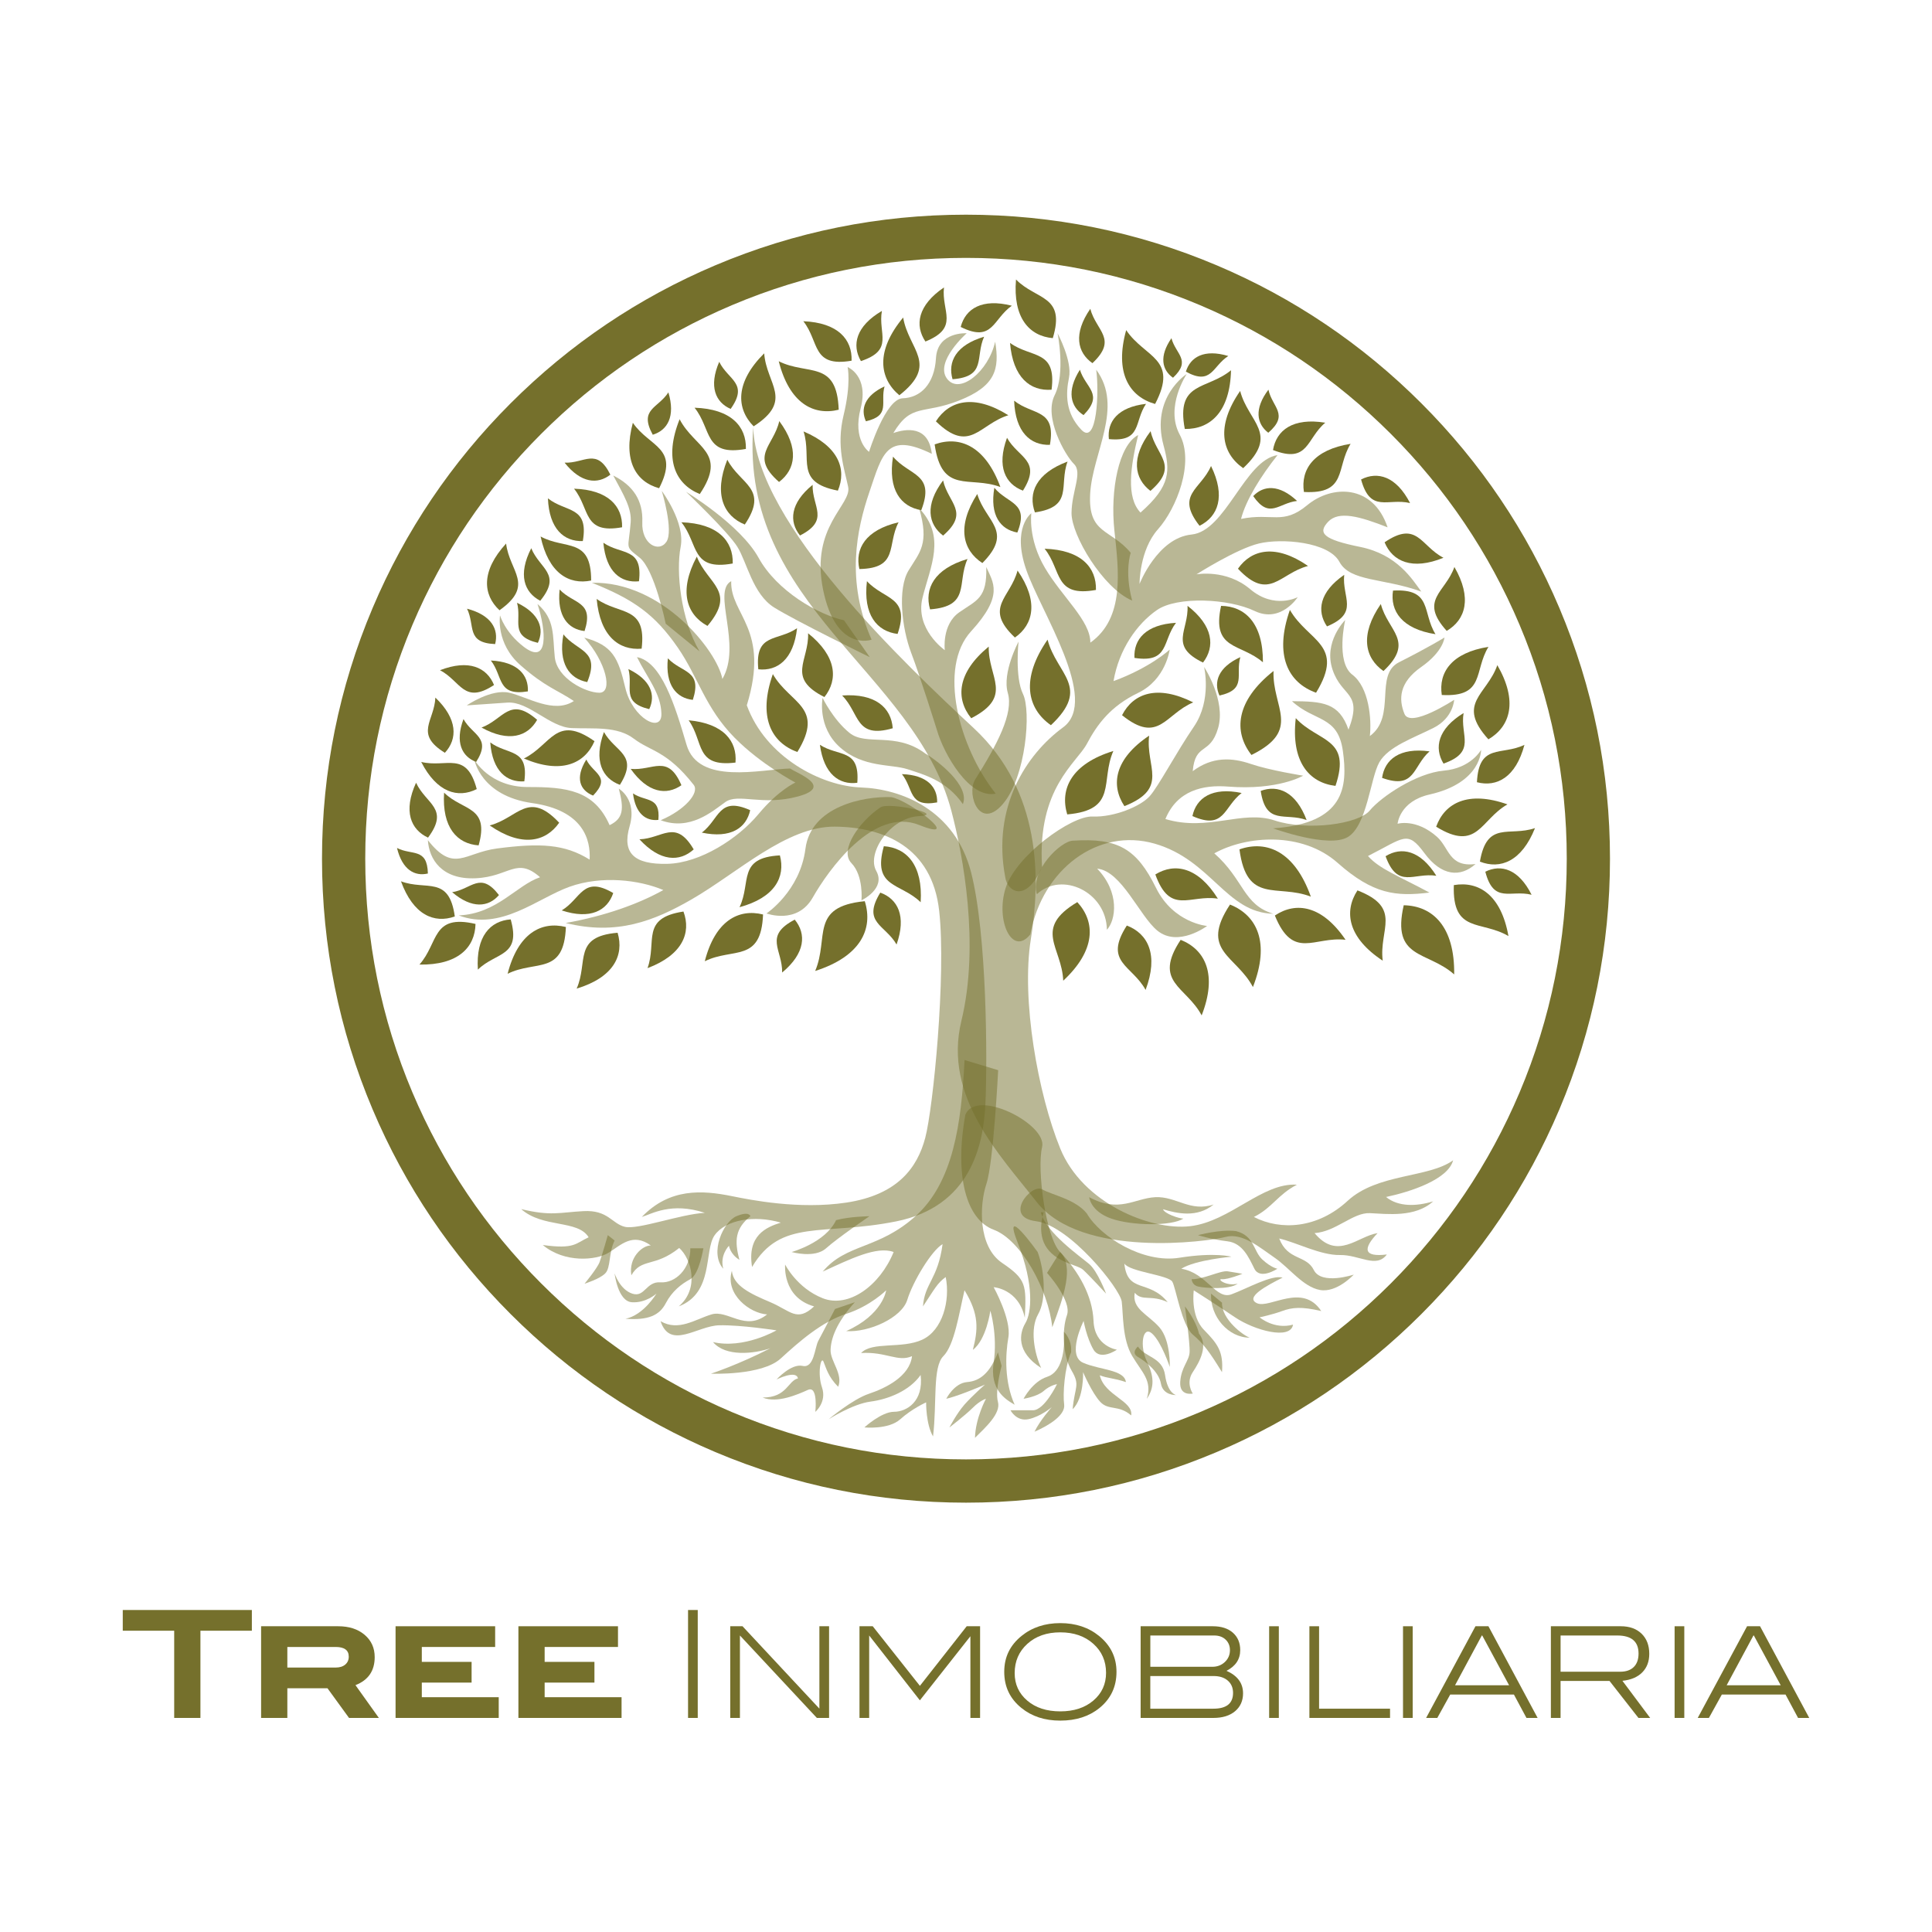 <?xml version="1.0" encoding="UTF-8"?>
<svg xmlns="http://www.w3.org/2000/svg" xmlns:i="http://ns.adobe.com/AdobeIllustrator/10.0/" id="Layer_1" version="1.1" viewBox="0 0 1296 1296">
  <defs>
    <style>
      .st0 {
        opacity: .5;
      }

      .st0, .st1, .st2 {
        fill: #75702c;
      }

      .st1 {
        opacity: .51;
      }
    </style>
  </defs>
  <g>
    <path class="st0" d="M505.26,286.63c1.95,64.4,102.28,159.33,147.91,201.78,45.63,42.45,44.83,101.26,38.32,141.67-6.51,40.42,4.8,103.81,19.75,140.4,14.95,36.59,60.3,55.15,87.1,52.06,26.8-3.09,48.45-29.38,71.64-27.83-12.89,6.7-16.49,15.46-28.86,21.65,18.04,9.28,42.78,7.73,62.88-10.82,20.1-18.55,54.42-15.27,70.76-27.22-3.28,12.74-27.98,21.03-44.99,24.64,8.25,6.7,20.42,6.35,31.6,2.92-12.02,11-31.09,8.42-42.43,7.91-11.34-.52-22.68,12.37-37.11,13.4,15.46,18.55,28.86,2.06,42.26,0-9.79,10.31-9.74,16.28,6.21,14.32-7.02,9.6-18.58.11-31.46.37-12.89.26-29.38-8.51-40.72-11.08,5.67,14.95,18.04,10.82,23.19,21.13,5.15,10.31,26.8,3.09,26.8,3.09,0,0-11.34,12.37-22.68,10.31-11.34-2.06-20.62-14.95-30.41-21.65-9.79-6.7-21.65-17.01-32.99-13.92-11.34,3.09-96.79,14.73-126.68-23.54-24.53-31.4-62.82-70.37-50.45-121.4,12.37-51.03,1.21-110.95-6.76-141.05-24.74-93.42-141.64-137.26-132.9-257.15Z"></path>
    <path class="st0" d="M397.03,390.92c46.89-1.06,84.03,45.54,87.55,64.53,13.4-22.99-7.16-58.61,5.91-65.61-.69,22.7,26.32,31.89,10.47,83.28,12.64,34.77,49.89,54.19,76.72,55.13,26.83.94,63.01,14.97,73.75,57,10.74,42.03,10.88,125.78,9.63,154.63-1.25,28.85-10.33,69.5-59.89,79.43-49.56,9.93-77.35-2.24-96.68,30.59-3.44-21.16,9.48-26.73,19.3-29.75-18-5.29-37.1-1.83-44.39,8.42-7.3,10.25-.3,38.65-24.08,47.75,14.03-11.9,8.49-31.89.3-39.17-16.6,13.27-25.31,6.5-32.1,18.31-1.97-11.87,7.37-20.04,13.04-20-12.3-8.86-20.1-.16-28.39,4.93-8.29,5.09-29.53,6.98-44.08-5.24,21.42,3,21.96-1.12,30.76-5.17-7.12-11.91-30.78-6.04-45.21-18.9,20.06,4.79,25.24,2.26,41.74,1.35,16.5-.9,19.01,8.39,27.75,10.52,8.75,2.13,37.18-8.47,53.68-9.38-22.62-7.39-35.57.76-42.29,2.77,18.71-19.44,40.37-18.02,60.41-13.97,12.23,2.48,44.97,9.12,76.72,4.35,34.45-5.17,47.7-23.4,53.01-43.46,5.31-20.06,14.09-108.93,9.36-152.13-4.73-43.2-37.48-56.31-69.96-56.61-32.49-.3-65.18,30.95-96.16,48.81-25.14,14.49-50.21,24.33-84.43,15.82,26.7-4.73,49.2-12.97,65.49-22.1-16.14-6.85-41.47-9.89-62.95-2.19-21.48,7.7-46.24,29.91-74.32,19.2,25.75-1.1,38.73-20.24,54.59-25.6-15.78-13.94-20.55-.34-43.21.69-22.66,1.03-31.25-12.69-32.06-25.56,17.51,22.29,24.49,8.41,46.48,5.56,28.79-3.74,45.3-2.97,62.03,7.48.74-12.91-3.84-33.02-38.49-37.91-34.65-4.89-38.8-29.03-38.8-29.03,0,0,10.21,18.33,35.98,18.26,25.78-.06,44.38,2.09,54.71,25.58,9.25-4.46,9.76-10.96,6.16-24.49,0,0,12.52,7.06,7.26,25.22-5.26,18.16,3.16,25.71,25.31,25.21,22.16-.5,47.56-17.05,61.11-33.34,13.55-16.29,24.78-21.18,24.78-21.18,0,0-23.08-12.16-40.72-30.02-19.82-20.06-24.55-40.86-38.14-60.49-15.45-22.34-29.6-32.33-57.69-43.55Z"></path>
    <path class="st0" d="M647.02,711.11c-2.1,43.09-7.69,81.98-32.75,104.58-25.06,22.6-46.61,18.39-62.37,37.31,18.39-8.41,36.26-17.34,47.56-13.14-9.2,22.6-30.22,37.84-47.56,31.01-17.34-6.83-25.23-22.6-25.23-22.6,0,0-2.1,21.99,19.44,28.07-11.56,10.81-15.77,2.93-29.43-2.85-13.66-5.78-24.7-11.04-25.75-21.02-4.73,15.77,12.09,28.55,23.65,29.25-14.71,11.74-26.28-3.33-37.31,0-11.04,3.33-22.07,11.55-34.16,4.55,6.51,19.47,24.7,3.03,39.41,2.74,14.71-.28,38.36,3.39,38.36,3.39,0,0-21.81,12.68-42.57,7.88,8.41,9.98,27.33,7.88,38.36,4.2-21.55,11.04-39.76,17-39.76,17,0,0,34.18,1.39,46.79-10.17,12.61-11.56,27.66-24.7,43.95-29.96,16.29-5.26,26.8-15.82,26.8-15.82,0,0-2.1,16.34-26.8,27.38,15.24,1.05,37.31-8.93,40.99-21.02,3.68-12.09,16.29-33.11,23.65-37.31-3.15,23.65-12.09,26.19-13.14,41.74,7.88-11.78,9.46-15.46,15.24-19.67,3.15,15.77-2.1,35.74-15.77,42.04-13.66,6.31-33.63,1.05-40.99,8.93,16.82-1.05,24.7,6.31,34.16,2.1-1.58,13.66-17.87,21.55-28.9,25.23-11.04,3.68-27.01,17.1-27.01,17.1,0,0,15.98-10.26,28.06-11.84,12.09-1.58,26.28-7.36,33.63-17.87,2.1,17.87-9.46,24.7-17.87,24.7s-19.86,10.48-19.86,10.48c0,0,16.18,1.64,24.07-5.47,7.88-7.11,17.34-11.32,17.34-11.32,0,0-.18,14.64,4.64,22.82,2.72-22.3-.44-46.47,6.92-53.83,7.36-7.36,10.51-28.48,14.19-44.2,9.98,16.34,9.1,26.33,5.6,39.99,9.11-6.83,11.74-26.28,11.74-26.28,0,0,4.97,16.29,2.22,34.68-2.75,18.39,7.77,24.7,14.07,28.38-6.83-15.24-6.31-33.11-4.2-45.2,2.1-12.09-9.87-33.63-9.87-33.63,0,0,16.7,1.05,20.9,20.5,1.05-22.07,1.05-25.75-15.24-36.79-16.29-11.04-15.24-38.89-10.51-53.08,4.73-14.19,7.88-76.2,7.88-76.2l-22.6-6.83Z"></path>
    <path class="st1" d="M647.54,747.89c-7.36,40.99.64,70.19,19.04,77.02,18.39,6.83,36.67,40.39,39.3,65.4,7.88-20.72,14.71-40.99,5.26-50.45-9.46-9.46-15.77-55.18-12.09-70.42,3.68-15.24-44.43-39.85-51.5-21.55Z"></path>
    <path class="st0" d="M729,813.94c9.3,15.94,37.84,33.63,62.01,29.78,24.17-3.85,35.04-.7,35.04-.7,0,0-24.17,2.1-33.63,8.06,17.17,2.8,23.12,21.02,33.63,17.17,10.51-3.85,26.98-13.31,34.33-11.21-10.51,5.26-25.58,13.31-17.17,17.17,8.41,3.85,30.48-14.01,43.09,5.26-13.31-3.15-19.62-2.45-26.28,0-6.66,2.45-15.07,4.2-15.07,4.2,0,0,9.81,8.41,22.42,4.9-1.62,10.53-25.93,3.85-38.89-4.9-12.96-8.76-27.68-18.09-27.68-18.09,0,0-2.45,17.04,6.83,26.5,9.28,9.46,13.14,14.71,12.09,28.38-8.41-13.66-12.26-18.92-19.62-25.23-7.36-6.31-11.21-30.83-13.66-35.39-2.45-4.55-28.73-6.66-32.23-12.26,2.1,20.32,16.49,10.33,29.08,25.93-11.21-5.26-17.17-.35-22.07-6.31-2.1,10.86,8.76,14.36,16.47,23.12,7.71,8.76,7.01,26.63,7.01,26.63,0,0-5.61-16.82-11.91-22.42-6.31-5.61-8.41,8.41-3.5,18.57,4.9,10.16,5.26,17.52,0,25.23,3.79-12.29-3.15-17.52-9.81-28.73-6.66-11.21-5.96-27.68-7.01-36.44-1.05-8.76-35.04-51.15-57.46-53.95-22.42-2.8-2.99-25.39,3.93-21.46,6.93,3.94,22.42,6.69,30.05,16.2Z"></path>
    <path class="st1" d="M711.13,839.86c12.26,12.96,21.72,29.08,22.42,46.25.7,17.17,15.68,19.27,15.68,19.27,0,0-11.13,7.71-15.68,0-4.55-7.71-6.66-19.27-6.66-19.27,0,0-11.56,23.12-.35,28.03,11.21,4.9,27.68,4.55,28.73,12.96-8.41-2.8-12.26-2.45-17.52-4.55,3.15,13.66,22.51,17.05,21.06,26.92-8.45-7.3-15.11-3.09-20.71-9.05-5.61-5.96-11.56-19.97-11.56-19.97,0,0,.7,17.52-7.01,24.87,1.4-15.42,5.26-15.77-.7-25.93-5.96-10.16-6.57-27.33-3.11-37.14,3.46-9.81-13.36-28.38-13.36-28.38l8.76-14.01Z"></path>
    <path class="st1" d="M696.07,839.86c4.71,12.71,5.96,31.88.35,41.69-5.61,9.81-2.68,25.93,1.99,36.09-17.05-10.86-14.54-23.47-10.54-30.13s6.1-25.35-5.11-53.67c-11.21-28.31,13.31,6.02,13.31,6.02Z"></path>
    <path class="st0" d="M669.44,907.13c-5.26,13.66-11.91,19.27-20.67,19.97-8.76.7-14.01,11.21-14.01,11.21,0,0,3.33-.7,10.07-3.15,6.75-2.45,15.85-6.31,15.85-6.31,0,0-8.41,7.36-13.66,13.31-5.26,5.96-10.16,15.42-10.16,15.42,0,0,10.85-8.41,15.76-13.31,4.91-4.9,8.76-5.96,8.76-5.96,0,0-7.01,12.81-7.36,26.2,7.01-6.93,17.52-16.39,15.41-24.1-2.1-7.71,2.45-24.17,2.45-24.17l-2.45-9.11Z"></path>
    <path class="st0" d="M713.71,893.42c.76,13.15-1.52,27.02-11.33,30.18-9.81,3.15-15.77,14.71-15.77,14.71,0,0,9.19-1.4,13.53-5.26,4.34-3.85,8.9-4.55,8.9-4.55,0,0-8.41,17.52-16.12,17.52h-15.07s3.94,7.71,12.13,5.96c8.19-1.75,15.55-8.06,15.55-8.06,0,0-8.06,9.11-11.56,16.47,9.81-4.2,20.83-11.21,19.88-18.22-.96-7.01.2-24.56,4.65-35.04.7-8.76-4.78-13.71-4.78-13.71Z"></path>
    <path class="st0" d="M698.2,813.24c3.47,13.66,26.71,29.78,32.44,34.68,5.72,4.9,11.33,19.87,11.33,19.87,0,0-11.56-12.52-15.42-16.02-3.85-3.5-16.82-4.33-24.17-14.43-7.36-10.1-2.24-24.11-2.24-24.11"></path>
    <path class="st0" d="M819.74,873.85c-.35,11.21,14.36,22.07,18.57,23.47-14.36,0-26.63-14.21-25.93-29.53l7.36,6.05Z"></path>
    <path class="st0" d="M804.32,894.66c6.25,7.84.71,18.42-4.2,25.78-4.9,7.36,0,14.36,0,14.36,0,0-9.11,2.06-8.41-7.9.7-9.96,5.91-13.82,6.28-19.77.37-5.96-3.13-30.78-3.13-30.78,0,0,7.35,9.16,9.45,18.32Z"></path>
    <path class="st0" d="M560.83,818.49c-7.01,15.07-29.78,21.37-29.78,21.37,0,0,15.42,4.43,23.12-2.52,7.71-6.94,29.08-21.49,29.08-21.49,0,0-13.66.18-22.42,2.64Z"></path>
    <path class="st0" d="M463.08,837.35c.14,13.9-10.16,23.54-19.97,22.84-9.81-.7-10.51,10.32-18.92,7.61-8.41-2.71-11.91-13.57-11.91-13.57,0,0,2.1,18.66,11.56,19.32,9.46.65,16.47-5.75,16.47-5.75,0,0-8.46,14.33-20.7,16.85,15.44,1.12,22.8-2.38,27-10.44,4.2-8.06,10.51-12.96,16.47-16.12,5.95-3.15,8.76-20.73,8.76-20.73h-8.76Z"></path>
    <path class="st0" d="M412.28,832.15c-4.1,8.26-2.45,18.22-6.31,22.07-3.85,3.85-13.83,6.87-13.83,6.87,0,0,8.49-10.24,10.07-14.47,1.58-4.23,5.51-18.07,5.51-18.07l4.55,3.6Z"></path>
    <path class="st0" d="M503.38,815.85c-10.16,8.24-10.86,16.3-7.36,29.26-6.31-3.85-7.01-9.46-7.01-9.46,0,0-6.31,6.31-3.85,15.42-9.46-10.73.13-31.55,8.83-35.22,8.69-3.67,9.39,0,9.39,0Z"></path>
    <path class="st0" d="M573.45,873.5c-12.61,14.01-16.12,24.74-16.29,32.17-.18,7.42,8.58,16.18,5.08,24.59-6.66-6.66-8.06-12.61-9.81-16.82-1.75-4.2-4.2,8.06-1.05,17.17,3.42,9.88-4.45,16.47-4.45,16.47,0,0,2-17.87-5.01-14.71-7.01,3.15-20.65,9.13-30.35,5.1,16.34.11,17.03-11.4,23.69-12.8-1.05-5.96-14.36.7-14.36.7,0,0,9.81-10.86,17.52-9.11,7.71,1.75,8.06-12.26,10.51-16.82,2.45-4.55,11.21-21.37,11.21-21.37l13.31-4.55Z"></path>
    <path class="st1" d="M829.2,825.85c12.26,3.15,11.56,13.43,17.52,18.98,5.96,5.55,10.16,6.25,10.16,6.25,0,0-11.56,7.71-15.42,0-3.85-7.71-7.93-17.23-18.22-18.43-10.29-1.19-19.62-4.09-19.62-4.09,0,0,15.07-4.11,25.58-2.71Z"></path>
    <path class="st1" d="M799.39,858.08c7.86.2,19.3-5.96,24.2-5.26,4.9.7,9.81,1.67,9.81,1.67,0,0-9.81,3.94-13.66,3.59-3.85-.36,2.8,4.97,10.51,3.01-5.61,4.34-22.42,2.94-26.63,1.89s-4.23-4.9-4.23-4.9Z"></path>
    <path class="st0" d="M763.34,903.28c4.94,7.37,16.47,7.01,18.22,19.27,1.75,12.26,7.36,13.27,7.36,13.27,0,0-8.76.39-10.16-7.67-1.4-8.06-10.39-14.98-15.42-17.87-5.03-2.89,0-7.01,0-7.01Z"></path>
    <path class="st1" d="M730.64,803.08c20.09,10.86,30.46.7,44.37,0,13.91-.7,23.36,10.16,39.13,4.9-11.21,9.11-24.52,6.04-33.98,3.19,1.05,3.05,10.86,6.27,13.66,6.27-7.93,5.12-34.33,4.9-48.35,0-14.01-4.9-14.83-14.36-14.83-14.36Z"></path>
    <path class="st0" d="M691.11,626.83c8.1-43.88,45.47-71.83,83.48-60.89,38,10.94,48.01,46.39,79.58,47.01-20.26-5.98-19.62-22.9-39.61-40.52,21.72-12.04,58.97-14.67,82.74,6.39,23.77,21.06,39.07,22.7,61.59,19.92-20.31-10.95-33.6-15.81-41.23-24.52,24.34-12.3,26.33-17.55,37.84-1.95,11.51,15.6,24.16,16.39,34.3,7.32-17.91,2.3-17.55-10.89-25.89-18.28-14.05-12.44-26.4-8.73-26.4-8.73,0,0,1.28-15.08,21.44-19.62,34.99-7.89,34.58-29.96,34.58-29.96,0,0-6.68,12.34-25.03,13.95-18.35,1.61-42.06,17.57-49.66,26.74-7.61,9.17-42.03,13.89-63.87,6.66-21.85-7.23-44.59,7.66-73.21-.94,7.86-19.17,25.19-23.1,41.96-21.77,33.73,2.66,50.43-7.31,50.43-7.31,0,0-22.36-3.53-35.11-7.88-12.75-4.35-25.8-5-38.96,4.86,1.72-19.51,11.63-10.34,17.03-28.91,5.4-18.57-9.4-41-9.4-41,0,0,5.32,22.2-6.76,39.91-12.08,17.72-23.51,39.62-29.61,46.64-6.1,7.02-24.28,14.4-38.49,13.78-14.21-.62-51.4,26.27-58.29,48.03-6.89,21.77,4.44,46.13,16.56,31.05Z"></path>
    <path class="st0" d="M719.72,563.93c30.38-1.97,42.88,5.56,55.76,31.68,11.66,23.64,34.24,25.54,34.24,25.54,0,0-19.36,14.54-33.37,3.11-11.91-9.71-24.06-40.12-40.35-41.55,15.24,15.83,12.61,34.5,6.5,40.99-.24-25.23-30.11-39.57-46.99-23.82-4.68-15.63,15.92-35.66,24.21-35.96Z"></path>
    <path class="st0" d="M674.33,588.43c-8.98-47.05,14.14-82.45,38.83-100.54,24.69-18.1-15-77.48-24.78-105.78-9.77-28.3,3.45-37.81,3.45-37.81,0,0-2.45,17.07,9.17,36.7,11.62,19.63,30.5,35.36,30.42,50.08,23.16-16.47,19.06-47.9,16.13-75.15s3-57.4,15.94-64.1c-5.14,21.19-8.2,41.78,1.57,52,20.49-17.97,19.97-28.29,15.43-45.16-8.7-32.33,15.57-47.79,15.57-47.79,0,0-14.74,22-4.71,40.63,10.03,18.62-2.05,49.48-14.57,63.53-12.52,14.05-12.36,36.65-12.36,36.65,0,0,12-30.86,34.91-33.13,22.91-2.27,35.66-49.98,57.64-53.27-11.14,14.01-21.17,30.08-24.47,42.8,20.9-4.31,28,4.41,44.41-9.23,16.41-13.64,44.09-14.27,53.91,14.88-18.62-7.32-32.77-11.31-39.9-3.73-7.13,7.58-3.36,11.84,21.51,16.87,24.86,5.03,34.96,21.73,40.99,29.96-25.52-9.22-47.7-6.52-54.94-19.97-7.24-13.45-38.78-15.92-53.92-12.31-15.14,3.61-41.96,20.72-41.96,20.72,0,0,19.87-3.76,36.05,9.95,16.19,13.71,31.88,5.34,31.88,5.34,0,0-11.34,17.69-28.88,9.29-17.54-8.41-52.01-9.99-65.54-.65-13.52,9.35-25.54,26.54-29.15,47.68,24.92-9.17,37.67-21.12,37.67-21.12,0,0-2.52,20.06-21.17,29.03-18.66,8.98-27.57,21.34-34.37,34.16-6.8,12.82-33.38,29.76-30.06,82.58-10.48,24.32-23.25,16.9-24.7,6.88Z"></path>
    <path class="st0" d="M667.93,532.37c-24.83-31.32-38.82-84.53-16.54-108.86,22.28-24.33,14.73-32.79,10.2-43.17.64,21.01-6.26,22.16-18.11,30.4-11.84,8.24-9.71,25.39-9.71,25.39,0,0-20.23-14.11-14.91-35.3,5.32-21.19,15.89-40.78-2.33-59.96,7.03,23.97.48,29.46-7.04,41.78-7.51,12.32-4.57,38.66,1.72,55.22,6.29,16.56,17.35,52.05,17.35,52.05,4.7,16.16,21.81,46.13,39.36,42.45Z"></path>
    <path class="st0" d="M584.67,429.08c-17.32-39.43-10.12-73.69-1.42-99.19,8.69-25.5,11.4-40.3,41.82-25.45-2.16-19.39-17.66-16.82-25.82-13.94,12.17-20.35,19.78-12.17,44.19-21.84,24.42-9.68,27.17-21.14,24.13-39.45-4.51,20.12-24.16,36.02-32.39,24.7-8.23-11.32,13.28-30.36,13.28-30.36,0,0-19.56-1.24-20.6,16.66-1.04,17.91-10.76,26.61-22.32,26.96-11.56.35-22.57,35.91-22.57,35.91,0,0-11.27-7.55-5.62-29.27,5.65-21.73-8.75-27.59-8.75-27.59,0,0,2.46,10.95-2.68,32.14-5.14,21.19.57,36.26,3.04,48.28,2.47,12.02-25.49,26.53-16.84,68.86,8.64,42.33,32.56,33.58,32.56,33.58Z"></path>
    <path class="st0" d="M620.53,505.33c-19.86-14.69-39.55-4.69-50.65-13.68-11.1-8.99-18.08-23.51-18.08-23.51,0,0-3.8,19.46,11.73,33.23,15.54,13.77,34.3,11.04,45.23,14.63,10.94,3.6,26.17,7.55,37.14,23.42,4.96-12.42-17.31-29.35-25.38-34.08Z"></path>
    <path class="st0" d="M854.01,555.66c48.06-3.3,50.16-27.81,46.8-51.89-3.36-24.08-18.99-19.4-34.13-33.41,20.51.17,31.57.88,37.91,19.1,9.74-25.53-4.33-21.43-10.68-40.16-6.35-18.74,8.45-33.38,8.45-33.38,0,0-6.51,28.06,4.79,36.66,11.3,8.6,13,30.1,11.76,41.18,18-13.16,2.83-41.05,19.53-49.49,20.51-10.36,30.53-16.62,30.53-16.62,0,0-.65,9.31-15.58,19.76-14.93,10.44-15.26,21.58-11.28,31.45,3.98,9.87,33.36-9.42,33.36-9.42,0,0-.54,12.11-13.82,18.82-13.28,6.71-30.45,12.49-36.44,23.18-5.99,10.7-8.18,42.31-21.09,50.06-12.91,7.75-50.12-5.84-50.12-5.84Z"></path>
    <path class="st0" d="M530.04,515.51c-20.03.61-61.54,11.21-69.49-15.89-7.95-27.1-16.86-55.63-33.26-58.82,7.27,14.5,15.98,24.23,16.39,37.89.41,13.66-19.36,3.21-24.18-17.14-4.82-20.36-8.46-28.61-27.55-33.82,14.69,16.38,19.4,36.96,10.11,36.96s-28.43-9.72-29.91-23.87c-1.48-14.15.29-25.48-11.59-35.63,5.79,17.7,7.66,41.53-9.15,28.73-12.77-9.72-15.99-21.13-15.99-21.13,0,0-3.07,18.67,13.68,33.41,16.74,14.74,24.58,16.5,35.84,24.05-13.41,8.82-31.11-2.77-43.29-5.56-12.18-2.79-28.54,8.49-28.54,8.49,0,0,13.12-.92,27.28-1.88,14.17-.95,28.36,16.49,43.1,17.1,14.74.61,30.45-1.45,41.75,7.15,11.3,8.6,22.05,7.95,40.08,30.93,4.15,5.3-6.03,16.93-22.13,23.73,19.67,7.29,34.52-5.85,43.27-12.12,8.75-6.28,24.79,2.7,48.78-3.81,23.99-6.51.06-15.25-5.23-18.77Z"></path>
    <path class="st0" d="M597.85,534.72c-18.42-.72-53.91,6.14-57.55,34.64-3.64,28.5-26.13,43.38-26.13,43.38,0,0,20.55,7.78,31.03-10.67,10.48-18.45,40.68-60.9,71.31-48.68,30.63,12.22-6.52-16.7-18.67-18.66Z"></path>
    <path class="st1" d="M590.48,541.67c-13.7,9.23-27.74,28.58-19.37,37.27,8.36,8.68,6.76,25.03,6.76,25.03,0,0,16.59-7.86,9.92-19.75-6.67-11.89,9.37-35.75,28.56-36.74,19.19-.99-20.54-9.9-25.86-5.81Z"></path>
    <path class="st0" d="M566.19,416.1c-17.34-3.76-45.07-19.67-57.31-41.9-12.24-22.24-48.66-44.27-48.66-44.27,0,0,27.88,26.5,34.37,36.82,6.49,10.32,10.29,31.76,24.76,40.79s64.1,33.29,64.1,33.29l-17.26-24.71Z"></path>
    <path class="st0" d="M469.24,436.91c-12.69-21.69-15.86-53.67-12.65-70.07,3.2-16.4-12.67-37.54-12.67-37.54,0,0,8.15,26.64,3.12,34.15-5.03,7.51-16.79,1.65-16.18-13.09.61-14.74-6.24-24.72-19.49-31.37,7.22,13.44,12.42,21.93,11.7,31.37-1.41,18.44-4.35,15.53,5.89,23.63,10.23,8.1,17.59,44.39,17.59,44.39l22.69,18.54Z"></path>
    <path class="st0" d="M758.51,370.85c-13.64-16.41-28.74-12.27-27.22-39.66,1.53-27.39,22.68-58,4.05-83.19,2,14.14.68,51.5-10,40.26-10.68-11.24-10.54-23.87-8.24-34.98,2.29-11.11-7.68-29.74-7.68-29.74,0,0,5.48,26.65-1.96,41.59-7.43,14.95,7,40.21,12.96,46.11,5.96,5.9-1.55,18.22-1.63,32.94-.08,14.72,20.98,50.36,40.68,58.71-5.33-19.82-.97-32.04-.97-32.04Z"></path>
    <path class="st1" d="M653.88,523.33c15.23-24.12,26.13-44.96,22.17-58.51-3.96-13.55,7.19-34.39,7.19-34.39,0,0-2.57,23.74,3,35.14,5.56,11.4,2.02,55.39-13.39,73.61-15.41,18.22-24.5-5.63-18.96-15.85Z"></path>
    <path class="st2" d="M713.22,657.87c-.86-22.54-20.51-34.82,9.45-52.72,12.35,13.43,12.37,32.41-9.45,52.72Z"></path>
    <path class="st2" d="M386.82,663.17c7.93-17.89-2.69-34.95,27.48-37.47,4.5,15.18-2.73,29.97-27.48,37.47Z"></path>
    <path class="st2" d="M281.36,647.05c13.02-14.61,8.12-34.1,37.62-27.27-.36,15.83-11.76,27.7-37.62,27.27Z"></path>
    <path class="st2" d="M428.95,563.01c15.58-.49,24.16-14.01,36.39,6.77-9.34,8.48-22.46,8.4-36.39-6.77Z"></path>
    <path class="st2" d="M367.55,334.29c12.21,9.69,27.5,4.9,23.41,28.67-12.61.44-22.57-8.09-23.41-28.67Z"></path>
    <path class="st2" d="M448.01,441.61c9.4,9.96,23.28,7.72,16.74,27.87-11.01-1.2-18.6-9.88-16.74-27.87Z"></path>
    <path class="st2" d="M375.39,395.44c9.4,9.96,23.28,7.72,16.74,27.87-11.01-1.2-18.6-9.88-16.74-27.87Z"></path>
    <path class="st2" d="M482.46,242.71c6,12.31,19.92,14.32,7.66,31.6-10.15-4.43-14.81-14.97-7.66-31.6Z"></path>
    <path class="st2" d="M424.52,283.6c11.2,16.47,31.67,16.47,17.62,43.91-15.54-4.27-24.45-18.48-17.62-43.91Z"></path>
    <path class="st2" d="M405.13,491.04c7.59,13.62,23.54,15.03,10.69,35.44-11.82-4.41-17.77-16.1-10.69-35.44Z"></path>
    <path class="st2" d="M675.51,293.68c7.59,13.62,23.54,15.03,10.69,35.44-11.82-4.41-17.77-16.1-10.69-35.44Z"></path>
    <path class="st2" d="M632.63,322.26c3.34,15.23,18.2,21.19,0,37.02-10.04-7.63-12.37-20.54,0-37.02Z"></path>
    <path class="st2" d="M496.08,608.55c8.01-16.73-1.59-33.2,27.08-34.75,3.85,14.51-3.42,28.34-27.08,34.75Z"></path>
    <path class="st2" d="M768.47,664.04c-9.07-16.63-28.43-18.52-12.59-43.18,14.31,5.49,21.42,19.76,12.59,43.18Z"></path>
    <path class="st2" d="M339.5,364.61c2.21,18.81,19.47,27.79-4.43,44.76-11.23-10.43-12.5-26.32,4.43-44.76Z"></path>
    <path class="st2" d="M716.12,309.63c-5.93,15.99,4.23,30.27-21.89,34.09-4.74-12.96.76-26.23,21.89-34.09Z"></path>
    <path class="st2" d="M522.39,242.33c19.47,9.75,39.01-1.16,40.22,32.52-17.11,4.21-33.19-4.61-40.22-32.52Z"></path>
    <path class="st2" d="M682.58,382.71c-4.77,18.33-23.1,24.86-1.76,44.95,12.55-8.79,15.99-24.36,1.76-44.95Z"></path>
    <path class="st2" d="M534.68,421.41c-13.18,9-28.43,2.99-26,27.56,12.84,1.37,23.64-6.61,26-27.56Z"></path>
    <path class="st2" d="M816.95,602.83c-18.72-2.9-31.99,11.32-41.94-16.24,13.05-8.03,28.7-5,41.94,16.24Z"></path>
    <path class="st2" d="M617.59,605.23c-13.55-13.24-32.62-9.37-24.7-37.59,15.29,1.05,26.27,12.61,24.7,37.59Z"></path>
    <path class="st2" d="M434.36,649.44c6.5-17.79-4.87-33.58,24.11-37.97,5.33,14.37-.7,29.13-24.11,37.97Z"></path>
    <path class="st2" d="M400.25,401.77c15.41,11.01,33.67,4.27,30.16,33.37-15.27,1.3-27.89-8.44-30.16-33.37Z"></path>
    <path class="st2" d="M998.48,433.91c-9.97,16.1-2.05,33.87-31.32,32.29-2.3-15.15,6.59-28.38,31.32-32.29Z"></path>
    <path class="st2" d="M906,297.73c-9.97,16.1-2.05,33.87-31.32,32.29-2.3-15.15,6.59-28.38,31.32-32.29Z"></path>
    <path class="st2" d="M926.27,405.18c4.77,18.33,23.1,24.86,1.76,44.95-12.55-8.79-15.99-24.36-1.76-44.95Z"></path>
    <path class="st2" d="M879.32,601.47c-22.55-8.73-42.99,5.39-47.88-31.71,18.47-6.45,37.17,1.6,47.88,31.71Z"></path>
    <path class="st2" d="M702.72,429.08c6.09,23.4,29.49,31.74,2.24,57.39-16.03-11.22-20.42-31.1-2.24-57.39Z"></path>
    <path class="st2" d="M487.89,308.36c8.74,16.84,28.1,19.13,11.73,43.5-14.22-5.79-21.05-20.22-11.73-43.5Z"></path>
    <path class="st2" d="M680.29,268.78c12.54,10.03,28.3,5.16,23.99,29.63-12.98.4-23.21-8.43-23.99-29.63Z"></path>
    <path class="st2" d="M455.89,281.23c10.08,19.42,32.41,22.06,13.53,50.18-16.4-6.67-24.27-23.33-13.53-50.18Z"></path>
    <path class="st2" d="M649.02,374.97c-7.29,16.17,2.24,31.69-25.12,33.8-3.99-13.78,2.65-27.15,25.12-33.8Z"></path>
    <path class="st2" d="M545.11,325.23c-.42,14.74,11.86,23.6-8.46,33.98-7.47-9.3-6.66-21.68,8.46-33.98Z"></path>
    <path class="st2" d="M593.37,259.19c-3.04,10.76,4.35,19.55-12.51,23.41-3.77-8.22-.88-17.17,12.51-23.41Z"></path>
    <path class="st2" d="M785.82,226.87c2.82,10.82,13.63,14.67,1.04,26.52-7.41-5.19-9.44-14.37-1.04-26.52Z"></path>
    <path class="st2" d="M660.15,225.88c-6.15,13.63,1.89,26.73-21.18,28.51-3.37-11.62,2.23-22.9,21.18-28.51Z"></path>
    <path class="st2" d="M633.23,192.81c-1.85,16.05,10.71,26.88-12.45,36.29-7.28-10.86-5.22-24.3,12.45-36.29Z"></path>
    <path class="st2" d="M663.25,433.74c-.5,20.82,16.91,33.27-11.74,48.06-10.62-13.09-9.54-30.59,11.74-48.06Z"></path>
    <path class="st2" d="M512.62,237.02c1.5,20.78,20.03,31.49-7.07,48.96-11.83-12.01-12.44-29.53,7.07-48.96Z"></path>
    <path class="st2" d="M840.47,662.12c-11.31-21.38-36-24.11-15.37-55.33,18.18,7.24,27.02,25.57,15.37,55.33Z"></path>
    <path class="st2" d="M546.82,651.33c9.47-22.25-3.96-43.15,33.28-46.8,5.84,18.68-2.83,37.09-33.28,46.8Z"></path>
    <path class="st2" d="M362.64,359.88c16.61,9.1,33.93.24,33.91,29.54-15,3.11-28.69-5.07-33.91-29.54Z"></path>
    <path class="st2" d="M328.49,553.71c19.01-4.95,25.79-23.96,46.62-1.82-9.12,13.02-25.27,16.59-46.62,1.82Z"></path>
    <path class="st2" d="M282.55,511.11c16.96,4.14,30.27-7.89,37.25,18.22-12.62,6.35-26.76,2.34-37.25-18.22Z"></path>
    <path class="st2" d="M351.43,508.81c18.44-9.05,21.4-29.94,47.37-11.62-6.61,15.25-22.41,22.28-47.37,11.62Z"></path>
    <path class="st2" d="M877.44,379.66c-19.17,4.99-26,24.16-47.01,1.84,9.19-13.13,25.47-16.73,47.01-1.84Z"></path>
    <path class="st2" d="M467.44,373.37c7.13,18.48,26.95,23.1,7.14,46.5-14.09-7.65-19.5-23.42-7.14-46.5Z"></path>
    <path class="st2" d="M404.73,364.08c12.21,8.44,26.66,2.83,23.89,25.85-12.09,1.27-22.08-6.21-23.89-25.85Z"></path>
    <path class="st2" d="M771.84,289.24c3.55,16.49,19.61,22.99-.13,40.05-10.84-8.29-13.31-22.27.13-40.05Z"></path>
    <path class="st2" d="M850.87,261.4c2.56,11.89,14.15,16.58-.1,28.89-7.82-5.98-9.6-16.07.1-28.89Z"></path>
    <path class="st2" d="M975.47,653.65c-18.1-16.04-42.18-9.92-33.84-46.4,19.56.38,34.28,14.44,33.84,46.4Z"></path>
    <path class="st2" d="M888.98,283.56c-12.76,10.69-11.05,27.71-35.04,18.32,2.25-13.28,13.33-21.87,35.04-18.32Z"></path>
    <path class="st2" d="M806.08,681.14c-10.36-19.58-32.98-22.09-14.08-50.69,16.65,6.63,24.75,23.42,14.08,50.69Z"></path>
    <path class="st2" d="M746.84,503.77c-8.9,20.29,3.21,39.56-30.94,42.54-5.16-17.16,2.96-33.95,30.94-42.54Z"></path>
    <path class="st2" d="M678.75,205.08c-12.83,8.95-12.63,25.02-34.31,14.24,3.21-12.24,14.28-19.37,34.31-14.24Z"></path>
    <path class="st2" d="M602.78,350.35c-8,15.27.36,30.88-26.31,31.36-3.08-13.6,4.12-26.2,26.31-31.36Z"></path>
    <path class="st2" d="M518.43,452.2c11.47,20.01,35.09,21.81,16.45,52.24-17.56-6.31-26.58-23.5-16.45-52.24Z"></path>
    <path class="st2" d="M581.55,389.85c11.65,12.71,29.17,10.15,20.56,35.4-13.84-1.72-23.24-12.78-20.56-35.4Z"></path>
    <path class="st2" d="M724.41,248.01c3.74,12.31,16.36,16.23,2.43,30.45-8.76-5.62-11.52-16.09-2.43-30.45Z"></path>
    <path class="st2" d="M599.04,306.32c11.03,13.06,28.5,11.22,18.96,35.9-13.65-2.26-22.51-13.59-18.96-35.9Z"></path>
    <path class="st2" d="M681.54,187.49c13.7,13.96,33.46,10.38,24.68,39.34-15.76-1.41-26.84-13.58-24.68-39.34Z"></path>
    <path class="st2" d="M865.27,409.13c12.22,21.27,37.35,23.16,17.55,55.55-18.69-6.69-28.3-24.96-17.55-55.55Z"></path>
    <path class="st2" d="M854.3,450.1c-1.02,24.51,19.22,39.52-14.81,56.34-12.23-15.63-10.6-36.22,14.81-56.34Z"></path>
    <path class="st2" d="M671.07,326.7c-20.72-7.79-39.3,5.31-44.1-28.6,16.85-6.07,34.03,1.14,44.1,28.6Z"></path>
    <path class="st2" d="M676.41,278.55c-19.62,6.06-25.8,26.23-48.6,4.09,8.91-14.03,25.6-18.5,48.6-4.09Z"></path>
    <path class="st2" d="M831.9,262.25c5.5,21.13,26.63,28.65,2.03,51.8-14.47-10.13-18.43-28.07-2.03-51.8Z"></path>
    <path class="st2" d="M847.18,444.29c-14.95-13.05-34.67-7.88-28.06-37.87,16.06.2,28.22,11.64,28.06,37.87Z"></path>
    <path class="st2" d="M869.21,481.74c15.05,16.29,37.58,12.91,26.64,45.44-17.82-2.14-29.97-16.32-26.64-45.44Z"></path>
    <path class="st2" d="M800.42,471.17c-18.86,7.84-23.09,28.39-47.74,8.6,7.51-14.72,23.62-20.72,47.74-8.6Z"></path>
    <path class="st2" d="M605.85,212.99c3.65,21.69,24.18,31.11-2.56,52.16-13.62-11.45-16.01-29.8,2.56-52.16Z"></path>
    <path class="st2" d="M755.45,221.44c12.44,18.64,35.46,18.82,19.4,49.55-17.44-4.95-27.32-21.02-19.4-49.55Z"></path>
    <path class="st2" d="M832.91,531.94c-12.19,9.35-11.29,25.1-33.03,15.49,2.61-12.15,13.16-19.63,33.03-15.49Z"></path>
    <path class="st2" d="M601.42,633.59c-7.62-13.34-23.36-14.56-10.91-34.81,11.69,4.22,17.68,15.68,10.91,34.81Z"></path>
    <path class="st2" d="M524.67,652.38c.28-15.36-12.62-24.46,8.44-35.49,7.89,9.61,7.17,22.52-8.44,35.49Z"></path>
    <path class="st2" d="M376.79,610.71c13.17-7.91,14.06-23.66,34.57-11.65-3.97,11.78-15.29,18.02-34.57,11.65Z"></path>
    <path class="st2" d="M328.87,498.03c11.75,8.68,25.91,3.7,22.85,26.1-11.79.82-21.4-6.85-22.85-26.1Z"></path>
    <path class="st2" d="M1027.41,600.22c-14.16-3.57-25.38,6.4-31.05-15.48,10.6-5.23,22.4-1.78,31.05,15.48Z"></path>
    <path class="st2" d="M268.98,591.18c16.97,6.45,32.26-4.25,36.1,23.59-13.84,4.93-27.92-1.03-36.1-23.59Z"></path>
    <path class="st2" d="M768.77,270.9c-8.13,11.97-2.64,25.79-24.93,23.65-1.28-11.64,5.93-21.46,24.93-23.65Z"></path>
    <path class="st2" d="M677.54,230.03c14.29,10.4,31.37,4.27,27.86,31.39-14.26,1.09-25.95-8.11-27.86-31.39Z"></path>
    <path class="st2" d="M901.71,385.59c-1.64,15.27,10.4,25.48-11.56,34.6-7-10.27-5.15-23.06,11.56-34.6Z"></path>
    <path class="st2" d="M788.87,417.79c-9.35,12.19-4.38,27.17-27.87,23.54-.64-12.41,7.61-22.38,27.87-23.54Z"></path>
    <path class="st2" d="M823.95,238.81c-10.76,6.88-11.12,20-28.45,10.5,3.02-9.88,12.28-15.33,28.45-10.5Z"></path>
    <path class="st2" d="M870.09,336.04c-12.4,1.32-18.44,12.61-29.43-3.25,6.95-7.32,17.42-8.03,29.43,3.25Z"></path>
    <path class="st2" d="M963.5,587.47c-15.18-2.33-25.93,9.22-34.04-13.12,10.58-6.53,23.28-4.09,34.04,13.12Z"></path>
    <path class="st2" d="M958.96,504.01c-11.5,10.19-9.48,25.84-31.85,17.8,1.74-12.31,11.73-20.52,31.85-17.8Z"></path>
    <path class="st2" d="M945.89,337.46c-14.95-3.55-26.59,7.1-32.87-15.83,11.07-5.65,23.53-2.2,32.87,15.83Z"></path>
    <path class="st2" d="M731.38,207.16c3.87,14.87,18.74,20.16,1.43,36.45-10.18-7.13-12.97-19.75-1.43-36.45Z"></path>
    <path class="st2" d="M981.78,478.32c-2.48,15.16,8.97,26.02-13.46,33.91-6.42-10.64-3.86-23.32,13.46-33.91Z"></path>
    <path class="st2" d="M876.49,550.1c-14.43-5.27-27.24,3.95-30.8-19.55,11.65-4.32,23.63.56,30.8,19.55Z"></path>
    <path class="st2" d="M591.59,208.56c-2.76,15.11,8.49,26.18-14.08,33.66-6.23-10.76-3.43-23.38,14.08-33.66Z"></path>
    <path class="st2" d="M902.6,630.41c-20.97-2.42-35.13,13.99-47.41-16.27,14.19-9.51,31.75-6.81,47.41,16.27Z"></path>
    <path class="st2" d="M1011.21,539.58c-18.32,10.47-20,32.09-47.83,14.99,5.79-16.06,21.54-24.3,47.83-14.99Z"></path>
    <path class="st2" d="M1011.88,627.93c-18.15-10.77-37.78-1.56-36.64-34.2,16.83-2.89,31.76,6.74,36.64,34.2Z"></path>
    <path class="st2" d="M770.86,493.48c-2.57,20.95,13.75,35.22-16.59,47.29-9.41-14.25-6.59-31.79,16.59-47.29Z"></path>
    <path class="st2" d="M550,499.62c12.61,8.22,26.88,2.26,25.08,25.48-12.08,1.55-22.43-5.76-25.08-25.48Z"></path>
    <path class="st2" d="M667.01,327.21c9.05,10.95,23.58,9.59,15.43,30.01-11.32-2-18.59-11.5-15.43-30.01Z"></path>
    <path class="st2" d="M470.8,558.53c11.98-9.11,11.16-24.55,32.43-15.05-2.6,11.9-12.97,19.18-32.43,15.05Z"></path>
    <path class="st2" d="M377.94,425.56c9.45,11.71,24.87,10.44,15.98,31.98-11.97-2.26-19.55-12.41-15.98-31.98Z"></path>
    <path class="st2" d="M378.73,310.37c13.35.54,21.52-10.49,30.7,8.03-8.51,6.67-19.72,5.8-30.7-8.03Z"></path>
    <path class="st2" d="M356.37,367.75c5.65,13.95,20.77,17.2,6.03,35.24-10.8-5.63-15.12-17.54-6.03-35.24Z"></path>
    <path class="st2" d="M424.62,532.23c8.6,5.77,18.47,1.8,17.02,17.76-8.33.96-15.38-4.17-17.02-17.76Z"></path>
    <path class="st2" d="M832.02,440.81c-3.43,11.85,4.66,21.62-13.99,25.76-4.1-9.1-.84-18.97,13.99-25.76Z"></path>
    <path class="st2" d="M393.31,509.5c4.49,9.5,16.93,11.37,4.53,24.19-8.84-3.62-12.26-11.74-4.53-24.19Z"></path>
    <path class="st2" d="M423.07,515.77c14.98,1.45,24.86-10.45,34.03,10.97-9.99,6.97-22.55,5.28-34.03-10.97Z"></path>
    <path class="st2" d="M303.31,598.49c13.08-2.03,18.91-14.33,31.39,1.93-6.99,8.12-18.06,9.42-31.39-1.93Z"></path>
    <path class="st2" d="M323.02,488.05c14.87-5.49,18.8-21.29,37.29-5.18-6.28,11.18-18.97,15.33-37.29,5.18Z"></path>
    <path class="st2" d="M266.31,568.83c10.07,5.18,20.28-.38,20.72,17.13-8.92,2.09-17.22-2.58-20.72-17.13Z"></path>
    <path class="st2" d="M297.9,531.72c12.71,12.46,30.63,8.85,23.16,35.36-14.37-1.01-24.66-11.89-23.16-35.36Z"></path>
    <path class="st2" d="M310.92,482.36c6.08,11.06,18.99,12.28,8.48,28.75-9.55-3.62-14.31-13.12-8.48-28.75Z"></path>
    <path class="st2" d="M279.1,525.05c6.62,14.43,22.7,17.13,8.03,36.84-11.65-5.41-16.76-17.76-8.03-36.84Z"></path>
    <path class="st2" d="M655.55,331.38c5.58,18.74,24.74,24.82,3.43,46.32-13.27-8.62-17.38-24.56-3.43-46.32Z"></path>
    <path class="st2" d="M1029.69,555.49c-17.23,5.92-32.21-5.3-36.96,22.49,13.72,5.39,28.02-.13,36.96-22.49Z"></path>
    <path class="st2" d="M472.77,644.82c18.9-9.39,37.79,1.26,39.09-31.38-16.57-4.13-32.17,4.35-39.09,31.38Z"></path>
    <path class="st2" d="M461.96,483.18c10.37,14.49,4.04,31.67,31.41,28.36,1.22-14.37-7.96-26.23-31.41-28.36Z"></path>
    <path class="st2" d="M340.51,653.22c18.9-9.39,37.79,1.26,39.09-31.38-16.57-4.13-32.17,4.35-39.09,31.38Z"></path>
    <path class="st2" d="M320.57,650.43c12.09-11.88,29.16-8.46,22.01-33.69-13.68.97-23.47,11.34-22.01,33.69Z"></path>
    <path class="st2" d="M292.05,467.95c-.66,15.8-14.29,24.26,6.38,37.03,8.58-9.33,8.65-22.64-6.38-37.03Z"></path>
    <path class="st2" d="M295.16,449.58c14.02,7.3,15.91,23.23,36.24,9.93-4.81-11.73-16.83-17.44-36.24-9.93Z"></path>
    <path class="st2" d="M927.55,644.44c-2.73-20.93,13.48-35.33-16.96-47.16-9.3,14.32-6.34,31.84,16.96,47.16Z"></path>
    <path class="st2" d="M1022.61,499.64c-15.37,7.45-30.57-1.31-31.87,25.08,13.37,3.47,26.06-3.27,31.87-25.08Z"></path>
    <path class="st2" d="M962.94,425.42c-9.09-14.6-1.93-30.75-28.5-29.25-2.06,13.76,6.04,25.76,28.5,29.25Z"></path>
    <path class="st2" d="M968.29,374.15c-15.31-7.82-17.51-25.36-39.5-10.37,5.33,12.85,18.46,18.96,39.5,10.37Z"></path>
    <path class="st2" d="M812.37,312.59c-6.78,15.8-24.13,19.17-7.71,40.11,12.47-6.18,17.68-19.68,7.71-40.11Z"></path>
    <path class="st2" d="M522.74,282.47c-3.74,16.79-20.17,23.3-.16,40.84,11.11-8.38,13.73-22.61.16-40.84Z"></path>
    <path class="st2" d="M1004.42,446.19c-6.95,19.93-27.89,25.53-5.99,49.76,14.73-8.63,19.95-25.61,5.99-49.76Z"></path>
    <path class="st2" d="M538.88,215.48c10.93,13.81,5.51,31.07,32.37,26.48.51-14.24-9.11-25.51-32.37-26.48Z"></path>
    <path class="st2" d="M700.73,368.09c11.68,14.48,6.12,32.76,34.44,27.65.4-15.04-9.88-26.85-34.44-27.65Z"></path>
    <path class="st2" d="M605.02,519.29c8.01,9.93,4.2,22.47,23.63,18.97.28-10.32-6.78-18.42-23.63-18.97Z"></path>
    <path class="st2" d="M421.54,448.82c3.33,12.32-5.21,22.26,13.98,26.88,4.41-9.33,1.22-19.59-13.98-26.88Z"></path>
    <path class="st2" d="M448.36,263.2c-6.87,10.75-19.97,11.12-10.48,28.43,9.87-3.02,15.32-12.28,10.48-28.43Z"></path>
    <path class="st2" d="M346.83,404.35c3.33,12.32-5.21,22.26,13.98,26.88,4.41-9.33,1.22-19.59-13.98-26.88Z"></path>
    <path class="st2" d="M313.29,408.33c5.62,11.46-.88,22.84,18.85,23.73,2.55-10-2.53-19.46-18.85-23.73Z"></path>
    <path class="st2" d="M329.27,443.07c8.35,10.76,4.03,24.07,24.84,20.72.5-11.01-6.86-19.8-24.84-20.72Z"></path>
    <path class="st2" d="M564.91,466.54c11.99,12.1,8.63,29.27,33.95,21.98-1.04-13.74-11.5-23.54-33.95-21.98Z"></path>
    <path class="st2" d="M542.08,424.8c.65,18.59-14.77,29.87,10.95,42.79,9.35-11.79,8.22-27.41-10.95-42.79Z"></path>
    <path class="st2" d="M457.09,350.35c11.68,14.48,6.12,32.76,34.44,27.65.4-15.04-9.88-26.85-34.44-27.65Z"></path>
    <path class="st2" d="M385.07,327.82c10.93,13.55,5.73,30.65,32.23,25.88.38-14.08-9.24-25.13-32.23-25.88Z"></path>
    <path class="st2" d="M465.91,273.5c11.68,14.48,6.12,32.76,34.44,27.65.4-15.04-9.88-26.85-34.44-27.65Z"></path>
    <path class="st2" d="M539.03,289.41c5.9,18.41-6.34,34.05,23.03,39.71,6.02-14.43.48-29.73-23.03-39.71Z"></path>
    <path class="st2" d="M825.77,248.37c-16.3,13.41-37.1,7.3-31,39.38,17.07.29,30.36-11.5,31-39.38Z"></path>
    <path class="st2" d="M975.62,380.34c-5.98,17.17-24.02,21.99-5.16,42.86,12.69-7.43,17.18-22.06,5.16-42.86Z"></path>
    <path class="st2" d="M796.6,406.39c.85,16.59-12.76,26.89,10.39,38.06,8.18-10.66,6.95-24.59-10.39-38.06Z"></path>
  </g>
  <path class="st2" d="M648,1008c-58.31,0-114.89-11.42-168.16-33.95-51.44-21.76-97.64-52.91-137.31-92.57-39.67-39.67-70.82-85.87-92.58-137.31-22.53-53.27-33.95-109.85-33.95-168.16s11.42-114.89,33.95-168.16c21.76-51.44,52.91-97.64,92.58-137.31,39.67-39.67,85.87-70.82,137.31-92.58,53.27-22.53,109.85-33.95,168.16-33.95s114.89,11.42,168.16,33.95c51.44,21.76,97.64,52.91,137.31,92.58,39.67,39.67,70.82,85.87,92.57,137.31,22.53,53.27,33.95,109.85,33.95,168.16s-11.42,114.89-33.95,168.16c-21.76,51.44-52.91,97.64-92.57,137.31-39.67,39.67-85.87,70.82-137.31,92.57-53.27,22.53-109.85,33.95-168.16,33.95ZM648,172.99c-54.41,0-107.19,10.65-156.86,31.66-47.99,20.3-91.09,49.36-128.1,86.37-37.02,37.02-66.08,80.12-86.37,128.1-21.01,49.68-31.66,102.45-31.66,156.86s10.65,107.19,31.66,156.86c20.3,47.99,49.36,91.09,86.37,128.1,37.02,37.02,80.12,66.08,128.1,86.37,49.68,21.01,102.45,31.66,156.86,31.66s107.19-10.65,156.86-31.66c47.99-20.3,91.09-49.36,128.1-86.37,37.02-37.02,66.08-80.12,86.37-128.1,21.01-49.68,31.66-102.45,31.66-156.86s-10.65-107.19-31.66-156.86c-20.3-47.99-49.36-91.09-86.37-128.1-37.02-37.02-80.12-66.08-128.1-86.37-49.68-21.01-102.45-31.66-156.86-31.66Z"></path>
  <g>
    <path class="st2" d="M168.95,1093.9h-34.5v58.5h-17.6v-58.5h-34.5v-13.9h86.6v13.9Z"></path>
    <path class="st2" d="M254.15,1152.4h-20.02l-14.45-19.9h-26.93v19.9h-17.6v-61.5h51.7c7.33,0,13.25,1.92,17.75,5.75,4.5,3.83,6.75,8.82,6.75,14.95,0,9.2-4.3,15.47-12.9,18.8l15.7,22ZM225.25,1118.6c2.67,0,4.78-.67,6.35-2,1.57-1.33,2.35-3.1,2.35-5.3,0-4.33-2.93-6.5-8.8-6.5h-32.4v13.8h32.5Z"></path>
    <path class="st2" d="M334.55,1152.4h-69.2v-61.5h66.8v13.9h-49.2v10h33.4v13.9h-33.4v9.8h51.6v13.9Z"></path>
    <path class="st2" d="M416.95,1152.4h-69.2v-61.5h66.8v13.9h-49.2v10h33.4v13.9h-33.4v9.8h51.6v13.9Z"></path>
    <path class="st2" d="M468.05,1152.4h-6.5v-72.4h6.5v72.4Z"></path>
    <path class="st2" d="M556.15,1152.4h-8.2l-51.6-55.3v55.3h-6.5v-61.5h8.24l51.56,55.26v-55.26h6.5v61.5Z"></path>
    <path class="st2" d="M657.45,1152.4h-6.5v-54.8l-33.9,43-34-43.5v55.3h-6.5v-61.5h8.89l31.63,39.98,31.4-39.98h8.98v61.5Z"></path>
    <path class="st2" d="M748.95,1121.5c0,10-3.83,18.1-11.5,24.3-6.93,5.6-15.67,8.4-26.2,8.4s-19.1-2.83-26.1-8.5c-7.67-6.2-11.5-14.27-11.5-24.2s3.87-17.83,11.6-24.1c7.07-5.73,15.73-8.6,26-8.6s18.93,2.87,26,8.6c7.8,6.33,11.7,14.37,11.7,24.1ZM741.95,1122.15c0-7.88-2.85-14.38-8.55-19.49s-13.08-7.67-22.15-7.67-16.43,2.57-22.1,7.72c-5.67,5.14-8.5,11.69-8.5,19.64,0,7.48,2.82,13.63,8.45,18.44,5.63,4.81,13.02,7.21,22.15,7.21s16.53-2.42,22.2-7.26c5.67-4.84,8.5-11.04,8.5-18.58Z"></path>
    <path class="st2" d="M822.75,1120.8c7.4,3.27,11.1,8.3,11.1,15.1,0,5-1.79,9-5.35,12-3.57,3-8.42,4.5-14.55,4.5h-48.8v-61.5h48.4c5.73,0,10.23,1.45,13.5,4.35,3.27,2.9,4.9,6.79,4.9,11.65,0,6.13-3.07,10.77-9.2,13.9ZM813.15,1118.1c3.4,0,6.23-1.07,8.5-3.22,2.27-2.14,3.4-4.79,3.4-7.94,0-2.88-.97-5.24-2.9-7.08-1.93-1.84-4.5-2.76-7.7-2.76h-42.8v21h41.5ZM813.92,1146.2c8.82,0,13.22-3.53,13.22-10.6,0-3.43-1.17-6.17-3.51-8.22-2.34-2.05-5.51-3.08-9.52-3.08h-42.48v21.9h42.28Z"></path>
    <path class="st2" d="M857.85,1152.4h-6.5v-61.5h6.5v61.5Z"></path>
    <path class="st2" d="M932.45,1152.4h-54.1v-61.5h6.5v55.3h47.6v6.2Z"></path>
    <path class="st2" d="M947.65,1152.4h-6.5v-61.5h6.5v61.5Z"></path>
    <path class="st2" d="M1031.45,1152.4h-7.49l-8.42-15.7h-42.71l-8.68,15.7h-7.5l33.1-61.5h8.7l33,61.5ZM1012.32,1130.5l-18.04-33.42h-.25s-17.98,33.42-17.98,33.42h36.28Z"></path>
    <path class="st2" d="M1106.94,1152.4h-7.86l-19.4-24.8h-32.84v24.8h-6.5v-61.5h46.9c5.87,0,10.52,1.67,13.95,5,3.43,3.33,5.15,7.83,5.15,13.5,0,5.13-1.57,9.28-4.7,12.45-3.13,3.17-7.57,5.05-13.3,5.65l18.6,24.9ZM1086.85,1121.4c3.93,0,6.97-1.06,9.1-3.17,2.13-2.12,3.2-5.12,3.2-9.03,0-8.07-4.77-12.1-14.3-12.1h-38v24.3h40Z"></path>
    <path class="st2" d="M1129.84,1152.4h-6.5v-61.5h6.5v61.5Z"></path>
    <path class="st2" d="M1213.65,1152.4h-7.49l-8.42-15.7h-42.71l-8.68,15.7h-7.5l33.1-61.5h8.7l33,61.5ZM1194.52,1130.5l-18.04-33.42h-.25s-17.98,33.42-17.98,33.42h36.28Z"></path>
  </g>
</svg>
